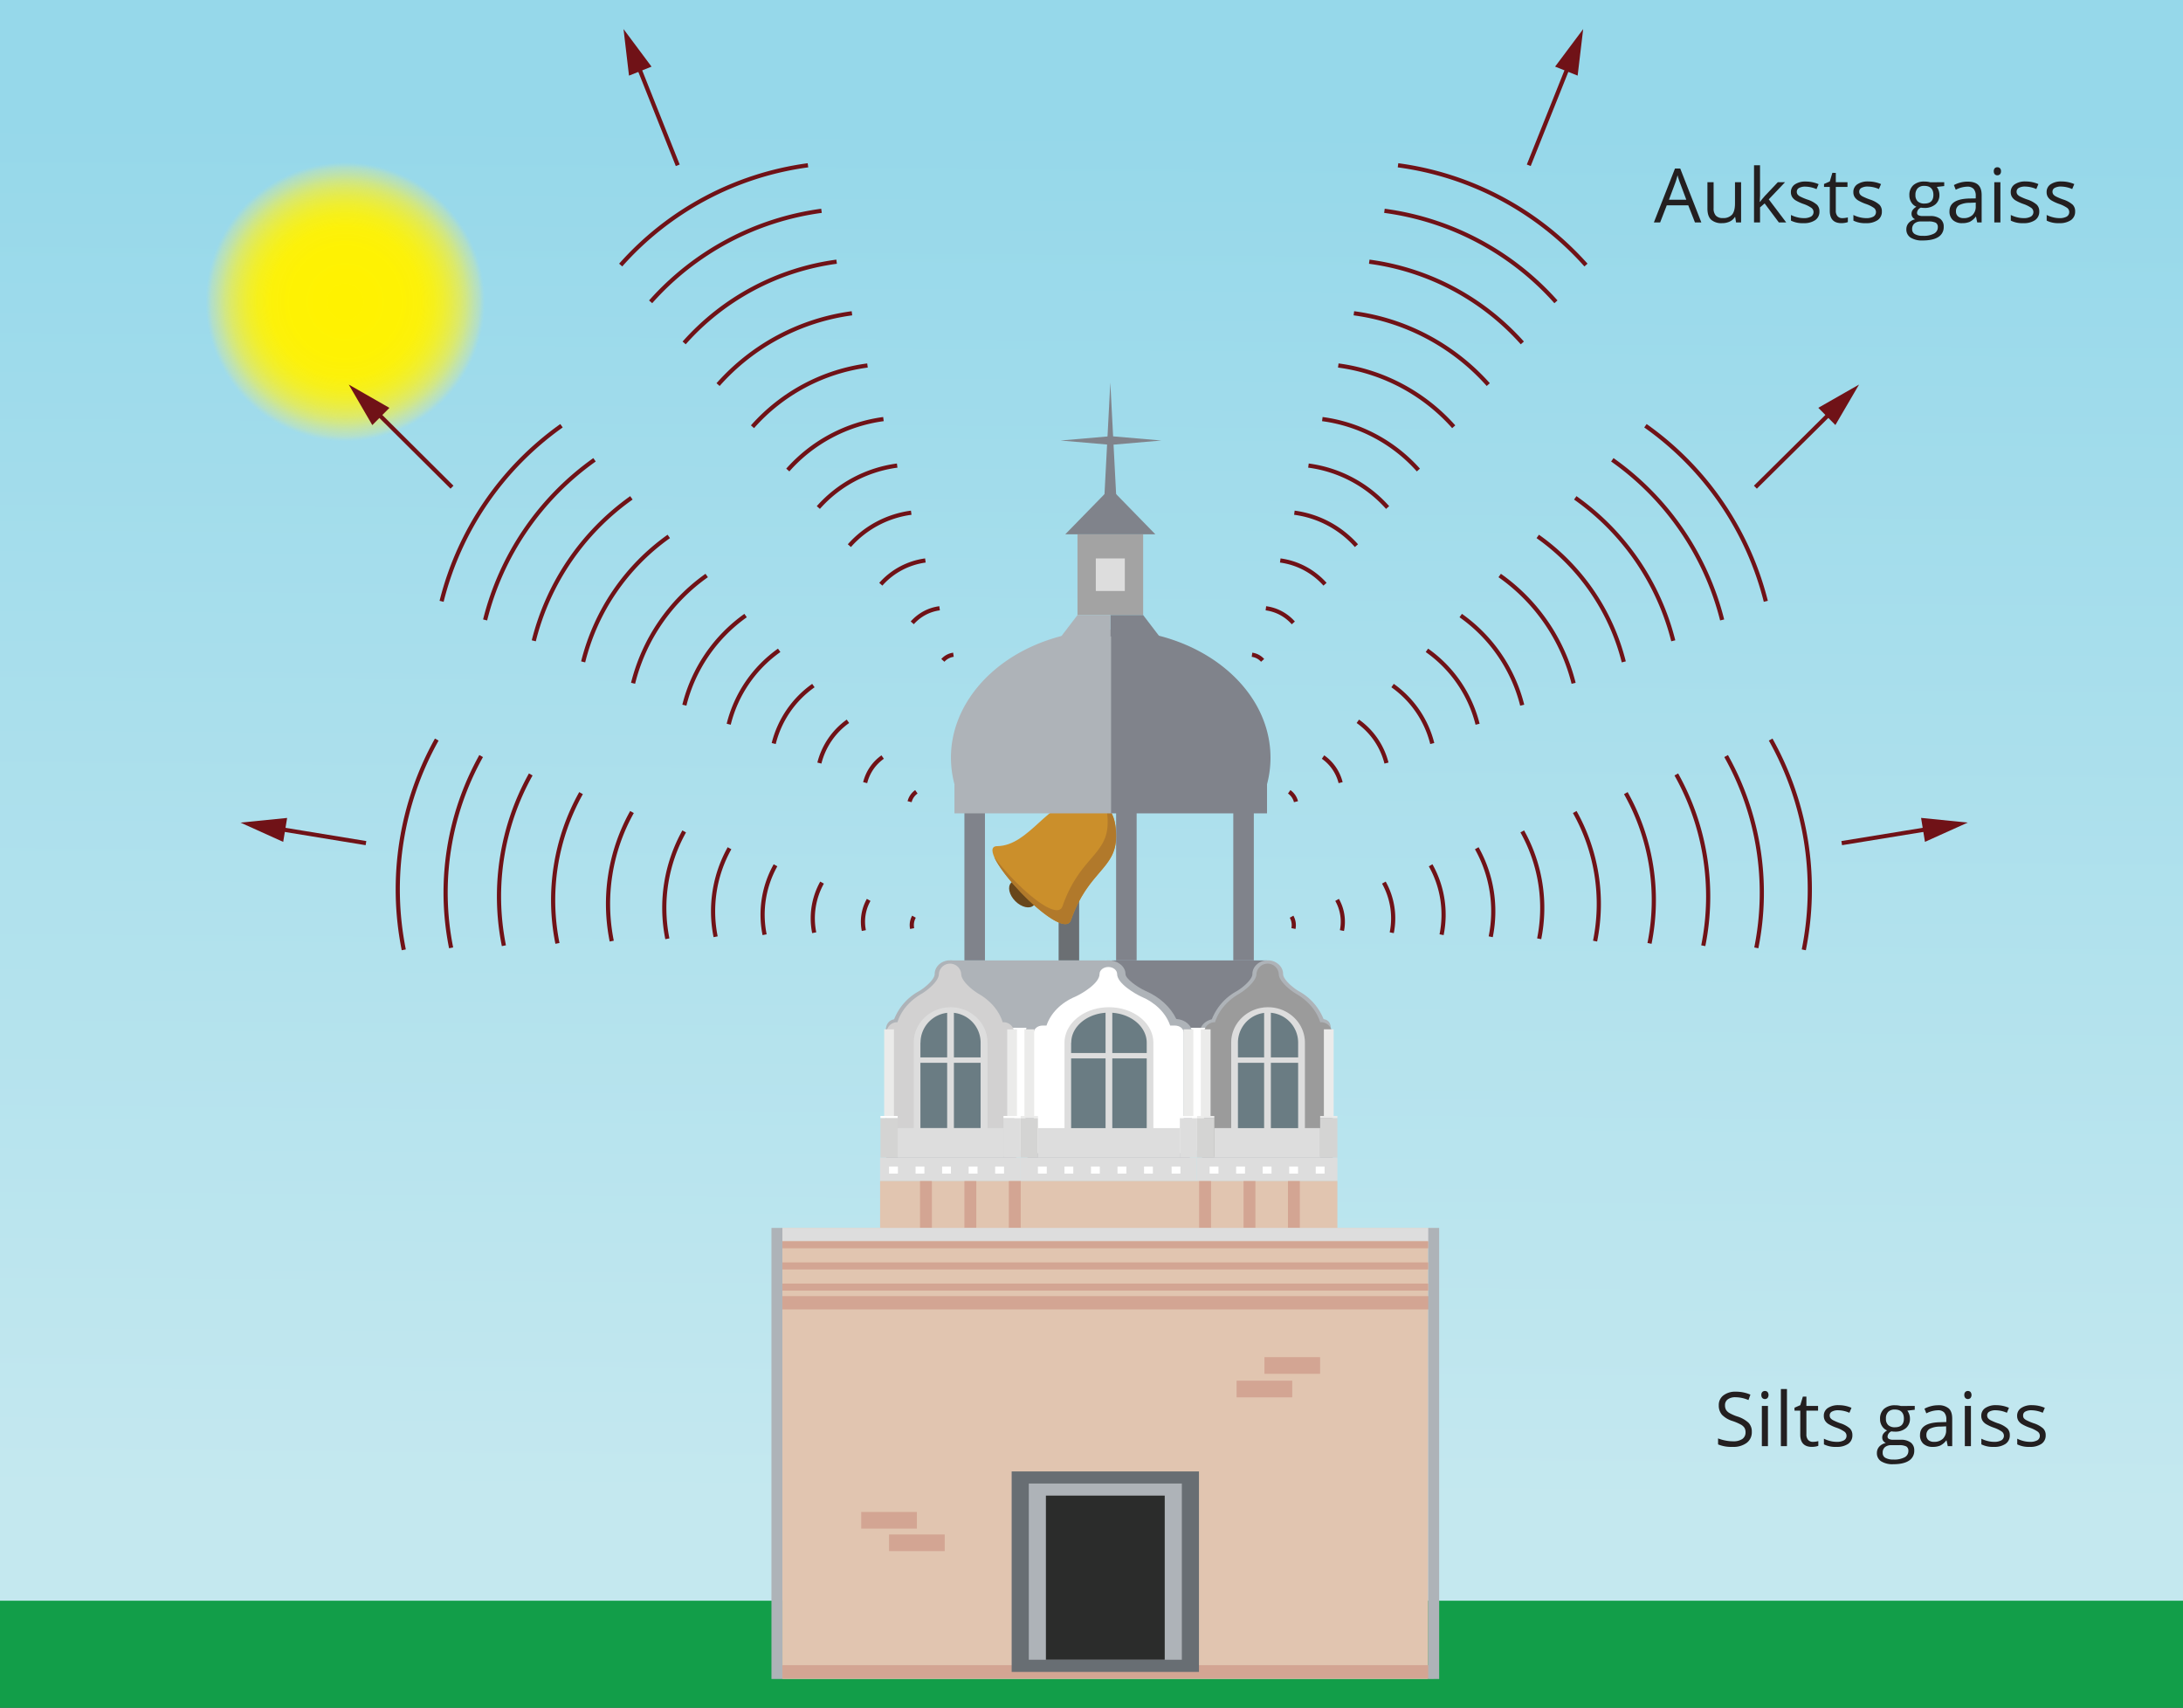 <svg xmlns="http://www.w3.org/2000/svg" xmlns:xlink="http://www.w3.org/1999/xlink" width="1045.24" height="817.69" viewBox="0 0 1045.24 817.69">
  <rect x="0" y="0" width="1045.24" height="817.69" fill="#333333" stroke="none"/>
  <defs>
    <style>
      .cls-1 {
        fill: url(#linear-gradient);
      }

      .cls-2 {
        fill: #129e49;
      }

      .cls-3 {
        fill: #fff;
      }

      .cls-4 {
        fill: #aeb3b8;
      }

      .cls-5 {
        fill: #80838b;
      }

      .cls-6 {
        fill: #d2d1d1;
      }

      .cls-7 {
        fill: #6a7c83;
      }

      .cls-8 {
        fill: #ddd;
      }

      .cls-9 {
        fill: #9b9b9b;
      }

      .cls-10 {
        fill: #e1c5b0;
      }

      .cls-11 {
        fill: #d3a593;
      }

      .cls-12 {
        fill: #d4d4d3;
      }

      .cls-13 {
        fill: #ebebea;
      }

      .cls-14 {
        fill: #686e73;
      }

      .cls-15 {
        fill: #2b2c2b;
      }

      .cls-16 {
        fill: #6b6f73;
      }

      .cls-17 {
        fill: url(#radial-gradient);
      }

      .cls-18 {
        fill: #68461b;
      }

      .cls-19 {
        fill: #cb8f2b;
      }

      .cls-20 {
        fill: #b1792b;
      }

      .cls-21 {
        fill: #a3a3a3;
      }

      .cls-22 {
        fill: none;
        stroke: #701217;
        stroke-miterlimit: 10;
        stroke-width: 2px;
      }

      .cls-23 {
        fill: #701217;
      }

      .cls-24 {
        fill: #231f20;
      }
    </style>
    <linearGradient id="linear-gradient" x1="525.31" y1="619.87" x2="520.08" y2="-95.15" gradientTransform="matrix(1, 0, 0, -1, 0, 637.39)" gradientUnits="userSpaceOnUse">
      <stop offset="0.06" stop-color="#96d8ea"/>
      <stop offset="0.98" stop-color="#c4e8ef"/>
    </linearGradient>
    <radialGradient id="radial-gradient" cx="165.32" cy="144.51" r="66.96" gradientUnits="userSpaceOnUse">
      <stop offset="0.06" stop-color="#fff200"/>
      <stop offset="0.41" stop-color="#fff201" stop-opacity="0.99"/>
      <stop offset="0.54" stop-color="#fff204" stop-opacity="0.97"/>
      <stop offset="0.63" stop-color="#fef209" stop-opacity="0.92"/>
      <stop offset="0.7" stop-color="#fef210" stop-opacity="0.85"/>
      <stop offset="0.76" stop-color="#fdf11a" stop-opacity="0.77"/>
      <stop offset="0.82" stop-color="#fdf126" stop-opacity="0.66"/>
      <stop offset="0.87" stop-color="#fcf134" stop-opacity="0.53"/>
      <stop offset="0.91" stop-color="#fbf044" stop-opacity="0.39"/>
      <stop offset="0.96" stop-color="#faf057" stop-opacity="0.22"/>
      <stop offset="0.99" stop-color="#f8ef6b" stop-opacity="0.04"/>
      <stop offset="1" stop-color="#f8ef6f" stop-opacity="0"/>
    </radialGradient>
  </defs>
  <title>baznica church</title>
  <g id="Layer_2" data-name="Layer 2">
    <g id="Layer_1-2" data-name="Layer 1">
      <rect class="cls-1" width="1045.24" height="771.36"/>
      <rect class="cls-2" y="766.43" width="1045.24" height="51.27"/>
      <path id="_Контур_" data-name=" Контур " class="cls-3" d="M529.24,741.22c-6.29,0-11.39,2.59-11.39,5.79v19.42h22.77V747C540.62,743.81,535.53,741.22,529.24,741.22Z"/>
      <path id="_Контур_8" data-name=" Контур 8" class="cls-4" d="M454.91,459.84h74.28v45.64s-69.2-10.65-69.76-10.65S454.91,459.84,454.91,459.84Z"/>
      <path id="_Контур_9" data-name=" Контур 9" class="cls-5" d="M606.53,459.84H532.25v45.64s69.2-10.65,69.76-10.65S606.53,459.84,606.53,459.84Z"/>
      <path id="_Составной_контур_" data-name=" Составной контур " class="cls-4" d="M607,463a3.36,3.36,0,0,1,3.35,3.36c0,4.5,6.82,9.45,9.2,10.82,5.75,3.33,9.7,8.29,11.06,13.86h1.79a3.36,3.36,0,0,1,3.36,3.36v57.7H578.49v-57.7a3.37,3.37,0,0,1,3.36-3.36h1.49c1.35-5.57,5.3-10.52,11-13.86,2.39-1.37,9.21-6.29,9.21-10.82A3.37,3.37,0,0,1,607,463m0-3.19c-4.05,0-7.34,2.94-7.34,6.55,0,2.73-5,6.77-7.55,8.23a26.32,26.32,0,0,0-11.87,13.44c-3.48.85-5.81,3.47-5.68,6.37v57.7c0,1.76,1.78,3.19,4,3.19h57.22c2.2,0,2.85-1.43,2.85-3.19l-1.32-57.7c0-3.2-.15-5.88-3.56-6.44a26.41,26.41,0,0,0-11.87-13.38c-2.53-1.46-7.52-5.51-7.52-8.22,0-3.61-3.3-6.55-7.34-6.55Z"/>
      <path id="_Составной_контур_2" data-name=" Составной контур 2" class="cls-4" d="M454.91,463a3.36,3.36,0,0,1,3.35,3.36c0,4.5,6.82,9.45,9.2,10.82,5.75,3.33,9.7,8.29,11.06,13.86h1.8a3.36,3.36,0,0,1,3.35,3.36v57.7H426.45v-57.7a3.37,3.37,0,0,1,3.36-3.36h1.49c1.35-5.57,5.3-10.52,11-13.86,2.39-1.37,9.21-6.29,9.21-10.82a3.37,3.37,0,0,1,3.36-3.36m0-3.19c-4.05,0-7.34,2.94-7.34,6.55,0,2.73-5,6.77-7.55,8.23a26.32,26.32,0,0,0-11.87,13.44c-3.25.67-4.07,3.27-4.07,6.37v57.7c0,1.76.17,3.19,2.37,3.19h57.22c2.2,0,4-1.43,4-3.19v-57.7c.14-3-2.36-5.69-6-6.44a26.37,26.37,0,0,0-11.87-13.38c-2.52-1.46-7.52-5.51-7.52-8.22,0-3.61-3.3-6.55-7.34-6.55Z"/>
      <rect id="_Прямоугольник_3" data-name=" Прямоугольник 3" class="cls-3" x="425.69" y="492.1" width="207" height="58.74"/>
      <path id="_Контур_10" data-name=" Контур 10" class="cls-6" d="M426.45,553.72a1.82,1.82,0,0,1-2-1.59V494.44a5.17,5.17,0,0,1,5.26-5c1.71-5.45,5.77-10.26,11.47-13.57,2.62-1.5,8.37-6,8.37-9.52a5.36,5.36,0,0,1,10.69,0c0,3.51,5.76,8,8.38,9.52,5.7,3.31,9.76,8.11,11.47,13.57h.22a5.16,5.16,0,0,1,5.34,5v57.69a1.82,1.82,0,0,1-2,1.59Z"/>
      <g id="_Группа_4" data-name=" Группа 4">
        <path class="cls-7" d="M440.7,541.43a1.48,1.48,0,0,1-1.61-1.29V499.27a1,1,0,0,1,.05-.33,16,16,0,0,1,32,.25v40.95a1.48,1.48,0,0,1-1.61,1.29Z"/>
        <path class="cls-8" d="M455.13,484.86a14.36,14.36,0,0,1,14.4,14.33s0,.05,0,.08h0v40.87H440.7V499.27h.05s0,0,0-.08a14.36,14.36,0,0,1,14.4-14.33m0-2.59c-9.62,0-17.47,7.44-17.63,16.63a2.4,2.4,0,0,0,0,.37v40.87c0,1.42,1.45,2.58,3.23,2.58h28.83c1.78,0,3.23-1.16,3.23-2.58V499.19c0-9.33-7.91-16.92-17.63-16.92Z"/>
      </g>
      <path id="_Контур_11" data-name=" Контур 11" class="cls-9" d="M578.5,553.72a1.84,1.84,0,0,1-2-1.59V494.44a5.17,5.17,0,0,1,5.26-5c1.71-5.46,5.77-10.26,11.47-13.57,2.62-1.5,8.37-6,8.37-9.52a5.36,5.36,0,0,1,10.69,0c0,3.52,5.75,8,8.37,9.52,5.7,3.31,9.76,8.11,11.47,13.57h.23a5.17,5.17,0,0,1,5.34,5v57.69a1.82,1.82,0,0,1-2,1.59Z"/>
      <g id="_Группа_5" data-name=" Группа 5">
        <path id="_Контур_12" data-name=" Контур 12" class="cls-3" d="M495,553.72a1.83,1.83,0,0,1-2-1.59V494.44c0-2.74,2.78-4.95,6.2-5h.37c2.45-5.84,7.59-10.73,14.37-13.65,3.3-1.51,10.54-6,10.54-9.44,0-2.74,2.77-4.95,6.2-4.95s6.2,2.21,6.2,4.95c0,3.25,6.86,7.75,10.54,9.44,6.78,2.93,11.91,7.81,14.36,13.65h.76c3.42,0,6.2,2.22,6.2,5v57.69a1.82,1.82,0,0,1-2,1.59Z"/>
        <path id="_Составной_контур_3" data-name=" Составной контур 3" class="cls-4" d="M530.69,463c2.32,0,4.2,1.51,4.2,3.36,0,4.5,8.56,9.45,11.54,10.82,6.82,2.89,11.84,7.91,13.86,13.86h2.26c2.32,0,4.2,1.51,4.2,3.36h0v57.7H495v-57.7c0-1.85,1.88-3.36,4.2-3.36h1.87c2-5.95,7-11,13.85-13.86,3-1.37,11.55-6.29,11.55-10.82,0-1.85,1.89-3.36,4.21-3.36h0m0-3.19c-4.52,0-8.19,2.94-8.2,6.55,0,2.26-5.65,6.28-9.53,8.06-6.79,2.94-12,7.73-14.81,13.49-4.08.43-7.12,3.21-7.13,6.49v57.7c0,1.76,1.78,3.19,4,3.19h71.74c2.2,0,4-1.43,4-3.19v-57.7c0-3.4-3.28-6.24-7.53-6.52-2.78-5.75-8-10.53-14.81-13.47-3.87-1.78-9.52-5.81-9.52-8.05,0-3.61-3.67-6.54-8.19-6.55Z"/>
      </g>
      <g id="_Группа_6" data-name=" Группа 6">
        <rect id="_Прямоугольник_4" data-name=" Прямоугольник 4" class="cls-10" x="421.4" y="565.38" width="218.95" height="92.79"/>
        <g id="_Группа_7" data-name=" Группа 7">
          <rect id="_Прямоугольник_5" data-name=" Прямоугольник 5" class="cls-11" x="440.51" y="565.38" width="5.69" height="92.79"/>
          <rect id="_Прямоугольник_6" data-name=" Прямоугольник 6" class="cls-11" x="461.77" y="565.38" width="5.69" height="92.79"/>
          <rect id="_Прямоугольник_7" data-name=" Прямоугольник 7" class="cls-11" x="483.03" y="565.38" width="5.69" height="92.79"/>
        </g>
        <g id="_Группа_8" data-name=" Группа 8">
          <rect id="_Прямоугольник_8" data-name=" Прямоугольник 8" class="cls-11" x="574.16" y="565.38" width="5.69" height="92.79"/>
          <rect id="_Прямоугольник_9" data-name=" Прямоугольник 9" class="cls-11" x="595.42" y="565.38" width="5.69" height="92.79"/>
          <rect id="_Прямоугольник_10" data-name=" Прямоугольник 10" class="cls-11" x="616.68" y="565.38" width="5.69" height="92.79"/>
        </g>
      </g>
      <rect id="_Прямоугольник_11" data-name=" Прямоугольник 11" class="cls-4" x="369.38" y="587.93" width="5.24" height="215.98"/>
      <rect id="_Прямоугольник_12" data-name=" Прямоугольник 12" class="cls-10" x="374.63" y="587.93" width="309.22" height="215.98"/>
      <rect id="_Прямоугольник_13" data-name=" Прямоугольник 13" class="cls-11" x="374.63" y="797.28" width="311.84" height="6.37"/>
      <rect id="_Прямоугольник_14" data-name=" Прямоугольник 14" class="cls-8" x="374.63" y="587.93" width="311.84" height="6.37"/>
      <rect id="_Прямоугольник_15" data-name=" Прямоугольник 15" class="cls-11" x="374.63" y="620.58" width="311.84" height="6.37"/>
      <rect id="_Прямоугольник_16" data-name=" Прямоугольник 16" class="cls-8" x="421.4" y="554.23" width="67.32" height="11.15"/>
      <rect id="_Прямоугольник_17" data-name=" Прямоугольник 17" class="cls-8" x="573.04" y="554.23" width="67.32" height="11.15"/>
      <rect id="_Прямоугольник_18" data-name=" Прямоугольник 18" class="cls-8" x="488.72" y="554.23" width="84.32" height="11.15"/>
      <g id="_Группа_9" data-name=" Группа 9">
        <rect id="_Прямоугольник_19" data-name=" Прямоугольник 19" class="cls-3" x="425.69" y="558.54" width="4.23" height="3.38"/>
        <rect id="_Прямоугольник_20" data-name=" Прямоугольник 20" class="cls-3" x="438.39" y="558.54" width="4.23" height="3.38"/>
        <rect id="_Прямоугольник_21" data-name=" Прямоугольник 21" class="cls-3" x="451.09" y="558.54" width="4.23" height="3.38"/>
        <rect id="_Прямоугольник_22" data-name=" Прямоугольник 22" class="cls-3" x="463.8" y="558.54" width="4.24" height="3.38"/>
        <rect id="_Прямоугольник_23" data-name=" Прямоугольник 23" class="cls-3" x="476.5" y="558.54" width="4.23" height="3.38"/>
      </g>
      <g id="_Группа_10" data-name=" Группа 10">
        <rect id="_Прямоугольник_24" data-name=" Прямоугольник 24" class="cls-3" x="579.18" y="558.54" width="4.24" height="3.38"/>
        <rect id="_Прямоугольник_25" data-name=" Прямоугольник 25" class="cls-3" x="591.88" y="558.54" width="4.24" height="3.38"/>
        <rect id="_Прямоугольник_26" data-name=" Прямоугольник 26" class="cls-3" x="604.58" y="558.54" width="4.23" height="3.38"/>
        <rect id="_Прямоугольник_27" data-name=" Прямоугольник 27" class="cls-3" x="617.28" y="558.54" width="4.23" height="3.38"/>
        <rect id="_Прямоугольник_28" data-name=" Прямоугольник 28" class="cls-3" x="629.98" y="558.54" width="4.23" height="3.38"/>
      </g>
      <g id="_Группа_11" data-name=" Группа 11">
        <rect id="_Прямоугольник_29" data-name=" Прямоугольник 29" class="cls-3" x="496.97" y="558.54" width="4.23" height="3.38"/>
        <rect id="_Прямоугольник_30" data-name=" Прямоугольник 30" class="cls-3" x="509.67" y="558.54" width="4.23" height="3.38"/>
        <rect id="_Прямоугольник_31" data-name=" Прямоугольник 31" class="cls-3" x="522.37" y="558.54" width="4.23" height="3.38"/>
        <rect id="_Прямоугольник_32" data-name=" Прямоугольник 32" class="cls-3" x="535.08" y="558.54" width="4.23" height="3.38"/>
        <rect id="_Прямоугольник_33" data-name=" Прямоугольник 33" class="cls-3" x="547.78" y="558.54" width="4.23" height="3.38"/>
        <rect id="_Прямоугольник_34" data-name=" Прямоугольник 34" class="cls-3" x="560.98" y="558.54" width="4.23" height="3.38"/>
      </g>
      <rect id="_Прямоугольник_35" data-name=" Прямоугольник 35" class="cls-12" x="488.72" y="535.31" width="8.25" height="18.91"/>
      <rect id="_Прямоугольник_36" data-name=" Прямоугольник 36" class="cls-8" x="480.47" y="535.31" width="8.25" height="18.91"/>
      <rect id="_Прямоугольник_37" data-name=" Прямоугольник 37" class="cls-12" x="421.57" y="535.31" width="8.25" height="18.91"/>
      <rect id="_Прямоугольник_38" data-name=" Прямоугольник 38" class="cls-8" x="564.92" y="535.31" width="8.25" height="18.91"/>
      <rect id="_Прямоугольник_39" data-name=" Прямоугольник 39" class="cls-12" x="573.17" y="535.31" width="8.25" height="18.91"/>
      <rect id="_Прямоугольник_40" data-name=" Прямоугольник 40" class="cls-12" x="632.1" y="535.31" width="8.25" height="18.91"/>
      <rect id="_Прямоугольник_41" data-name=" Прямоугольник 41" class="cls-8" x="496.97" y="540.14" width="67.95" height="14.09"/>
      <rect id="_Прямоугольник_42" data-name=" Прямоугольник 42" class="cls-8" x="581.42" y="540.14" width="50.68" height="14.09"/>
      <rect id="_Прямоугольник_43" data-name=" Прямоугольник 43" class="cls-8" x="429.82" y="540.14" width="50.65" height="14.09"/>
      <rect id="_Прямоугольник_44" data-name=" Прямоугольник 44" class="cls-3" x="564.92" y="534.34" width="8.25" height="0.97"/>
      <rect id="_Прямоугольник_45" data-name=" Прямоугольник 45" class="cls-13" x="573.17" y="534.34" width="8.25" height="0.97"/>
      <rect id="_Прямоугольник_46" data-name=" Прямоугольник 46" class="cls-13" x="632.1" y="534.34" width="8.25" height="0.97"/>
      <rect id="_Прямоугольник_47" data-name=" Прямоугольник 47" class="cls-3" x="480.47" y="534.34" width="8.25" height="0.97"/>
      <rect id="_Прямоугольник_48" data-name=" Прямоугольник 48" class="cls-13" x="488.72" y="534.34" width="8.25" height="0.97"/>
      <rect id="_Прямоугольник_49" data-name=" Прямоугольник 49" class="cls-13" x="566.71" y="492.84" width="4.67" height="41.51"/>
      <rect id="_Прямоугольник_50" data-name=" Прямоугольник 50" class="cls-13" x="574.96" y="492.84" width="4.67" height="41.51"/>
      <rect id="_Прямоугольник_51" data-name=" Прямоугольник 51" class="cls-13" x="482.26" y="492.84" width="4.67" height="41.51"/>
      <rect id="_Прямоугольник_52" data-name=" Прямоугольник 52" class="cls-13" x="490.51" y="492.84" width="4.67" height="41.51"/>
      <rect id="_Прямоугольник_54" data-name=" Прямоугольник 54" class="cls-3" x="421.57" y="534.34" width="8.25" height="0.97"/>
      <rect id="_Прямоугольник_55" data-name=" Прямоугольник 55" class="cls-13" x="423.36" y="492.84" width="4.67" height="41.51"/>
      <rect id="_Прямоугольник_60" data-name=" Прямоугольник 60" class="cls-13" x="633.89" y="492.84" width="4.67" height="41.51"/>
      <g id="_Группа_12" data-name=" Группа 12">
        <path class="cls-7" d="M592.75,541.43a1.48,1.48,0,0,1-1.62-1.29h0s0-41.06,0-41.15a16,16,0,0,1,32,.2v40.95a1.18,1.18,0,0,1-.47.91,1.87,1.87,0,0,1-1.15.38Z"/>
        <path class="cls-8" d="M607.17,484.86a14.35,14.35,0,0,1,14.39,14.33s0,.05,0,.08h0v40.87H592.74V499.27h0s0,0,0-.08a14.36,14.36,0,0,1,14.4-14.33m0-2.59c-9.62,0-17.47,7.44-17.63,16.63a2.31,2.31,0,0,0,0,.37v40.87c0,1.42,1.45,2.58,3.23,2.58h28.82c1.79,0,3.24-1.16,3.24-2.58V499.19c0-9.33-7.91-16.92-17.63-16.92Z"/>
      </g>
      <rect id="_Прямоугольник_62" data-name=" Прямоугольник 62" class="cls-4" x="683.85" y="587.93" width="5.24" height="215.98"/>
      <g>
        <g id="_Группа_13" data-name=" Группа 13">
          <path class="cls-7" d="M512.88,541.43a1.48,1.48,0,0,1-1.62-1.29V499.27a1,1,0,0,1,.06-.35c.25-8.68,9.25-15.55,20.11-15.35,10.63.2,19.14,7.12,19.2,15.62v40.95a1.48,1.48,0,0,1-1.61,1.29Z"/>
          <path class="cls-8" d="M531,484.86c9.94,0,18,6.39,18.06,14.33h0s0,.05,0,.08h0v40.87H512.87V499.27h.06s0,0,0-.08c0-7.94,8.12-14.36,18.05-14.33h0m0-2.59c-11.55,0-21,7.35-21.28,16.59a2.71,2.71,0,0,0,0,.41v40.87c0,1.42,1.45,2.58,3.23,2.58H549c1.78,0,3.23-1.16,3.23-2.58V499.19c0-9.37-9.57-16.93-21.29-16.92Z"/>
        </g>
        <rect class="cls-8" x="529.35" y="483.57" width="3.23" height="59.15"/>
        <rect class="cls-8" x="510.45" y="504.19" width="40.19" height="2.58"/>
      </g>
      <g>
        <rect class="cls-8" x="453.51" y="483.57" width="3.23" height="61.2"/>
        <rect class="cls-8" x="439.09" y="506.29" width="32.51" height="2.58"/>
      </g>
      <g>
        <rect class="cls-8" x="605.27" y="483.57" width="3.23" height="61.2"/>
        <rect class="cls-8" x="590.84" y="506.29" width="32.51" height="2.58"/>
      </g>
      <g>
        <rect class="cls-4" x="488.49" y="707.41" width="81.5" height="90.16"/>
        <path class="cls-14" d="M565.88,710.31v84.37H492.59V710.31h73.29m8.2-5.79H484.39v96h89.69Z"/>
      </g>
      <rect class="cls-11" x="374.63" y="594.3" width="309.22" height="3.38"/>
      <rect class="cls-11" x="374.63" y="604.44" width="309.22" height="3.38"/>
      <rect class="cls-11" x="374.63" y="614.58" width="309.22" height="3.38"/>
      <rect class="cls-15" x="500.79" y="716.1" width="56.89" height="78.57"/>
      <rect class="cls-11" x="412.37" y="723.93" width="26.65" height="7.97"/>
      <rect class="cls-11" x="425.69" y="734.71" width="26.65" height="7.97"/>
      <rect class="cls-11" x="605.42" y="649.82" width="26.65" height="7.97"/>
      <rect class="cls-11" x="592.09" y="661.08" width="26.65" height="7.97"/>
      <rect class="cls-5" x="461.77" y="371.02" width="9.83" height="88.82"/>
      <rect class="cls-16" x="506.88" y="371.02" width="9.83" height="88.82"/>
      <circle class="cls-17" cx="165.32" cy="144.51" r="66.96"/>
      <rect class="cls-5" x="534.4" y="371.02" width="9.83" height="88.82"/>
      <g>
        <ellipse class="cls-18" cx="489.55" cy="428.05" rx="4.83" ry="7.64" transform="translate(-159.33 470.87) rotate(-44.94)"/>
        <path class="cls-19" d="M512.77,440.56c-4.13,11.8-47.85-35.25-35.34-35.42,15.58-.2,24.39-22.22,39.85-22.21,12.51,0,17.13,5.09,17.12,17.6C534.38,416,521,417,512.77,440.56Z"/>
        <path class="cls-20" d="M476,410.27c9.53,13.13,30,31.53,32.73,23.64,8.24-23.56,21.61-24.57,21.62-40a30.46,30.46,0,0,0-.83-7.75c3.44,2.75,4.87,7.42,4.87,14.4,0,15.46-13.39,16.46-21.63,40C509.49,449.93,481.22,422.17,476,410.27Z"/>
      </g>
      <rect class="cls-5" x="590.51" y="371.02" width="9.83" height="88.82"/>
      <g>
        <path id="_Контур_2" data-name=" Контур 2" class="cls-5" d="M531.63,389.44V301.51c42.34,0,76.68,27.43,76.7,61.28a49.53,49.53,0,0,1-1.67,12.72v13.93Z"/>
        <path id="_Контур_3" data-name=" Контур 3" class="cls-4" d="M532,301.51v87.93h-75V375.51c-8.78-33.12,17.69-65.65,59.11-72.67A96.17,96.17,0,0,1,532,301.51Z"/>
        <g id="_Группа_" data-name=" Группа ">
          <g id="_Группа_2" data-name=" Группа 2">
            <rect id="_Прямоугольник_" data-name=" Прямоугольник " class="cls-21" x="515.91" y="255.83" width="31.44" height="38.67"/>
            <rect id="_Прямоугольник_2" data-name=" Прямоугольник 2" class="cls-8" x="524.68" y="267.38" width="13.89" height="15.58"/>
            <polygon id="_Контур_4" data-name=" Контур 4" class="cls-5" points="533.8 235.95 529.46 235.95 510.05 255.83 553.2 255.83 533.8 235.95"/>
            <polygon id="_Контур_5" data-name=" Контур 5" class="cls-5" points="531.63 183.14 531.63 183.14 535.1 249.92 528.15 249.92 531.63 183.14"/>
            <polygon id="_Контур_5-2" data-name=" Контур 5" class="cls-5" points="507.79 210.92 507.79 210.92 531.92 208.84 531.92 213 507.79 210.92"/>
            <polygon id="_Контур_5-3" data-name=" Контур 5" class="cls-5" points="556.1 210.92 556.1 210.92 531.96 213 531.96 208.84 556.1 210.92"/>
          </g>
          <g id="_Группа_3" data-name=" Группа 3">
            <polygon id="_Контур_6" data-name=" Контур 6" class="cls-5" points="547.35 294.5 555.15 304.71 531.63 304.71 531.63 294.5 547.35 294.5"/>
            <polygon id="_Контур_7" data-name=" Контур 7" class="cls-4" points="515.91 294.5 531.63 294.5 531.63 304.71 508.11 304.71 515.91 294.5"/>
          </g>
        </g>
      </g>
      <g>
        <path class="cls-22" d="M847.81,354.11a146.58,146.58,0,0,1,15.86,100.67"/>
        <path class="cls-22" d="M826.48,362a133.72,133.72,0,0,1,14.46,91.84"/>
        <path class="cls-22" d="M802.63,370.81a119.38,119.38,0,0,1,12.91,82"/>
        <path class="cls-22" d="M778.46,379.75A104.65,104.65,0,0,1,789.8,451.7"/>
        <path class="cls-22" d="M754,388.8a89.7,89.7,0,0,1,9.74,61.81"/>
        <path class="cls-22" d="M728.87,398.08a74.85,74.85,0,0,1,8.1,51.41"/>
        <path class="cls-22" d="M707.09,406.14a61.53,61.53,0,0,1,6.68,42.38h0"/>
        <path class="cls-22" d="M685,414.3h0a48.24,48.24,0,0,1,5.24,33.24"/>
        <path class="cls-22" d="M662.61,422.59a35,35,0,0,1,3.77,24"/>
        <path class="cls-22" d="M640.21,430.87a21.18,21.18,0,0,1,2.32,14.68h0"/>
        <path class="cls-22" d="M618.42,438.92a8.24,8.24,0,0,1,.9,5.67"/>
      </g>
      <g>
        <path class="cls-22" d="M787.85,203.85a146.66,146.66,0,0,1,57.64,84.06"/>
        <path class="cls-22" d="M772,220.15a133.77,133.77,0,0,1,52.58,76.68"/>
        <path class="cls-22" d="M754.25,238.37a119.39,119.39,0,0,1,46.93,68.44"/>
        <path class="cls-22" d="M736.29,256.84a104.66,104.66,0,0,1,41.19,60.07"/>
        <path class="cls-22" d="M718.07,275.55a89.77,89.77,0,0,1,35.39,51.61"/>
        <path class="cls-22" d="M699.41,294.73a74.85,74.85,0,0,1,29.44,42.92"/>
        <path class="cls-22" d="M683.22,311.38a61.49,61.49,0,0,1,24.26,35.38h0"/>
        <path class="cls-22" d="M666.78,328.25h0a48.27,48.27,0,0,1,19,27.75"/>
        <path class="cls-22" d="M650.14,345.36a35,35,0,0,1,13.72,20"/>
        <path class="cls-22" d="M633.48,362.48a21.05,21.05,0,0,1,5.32,5.37,21.58,21.58,0,0,1,3.1,6.88h0"/>
        <path class="cls-22" d="M617.28,379.12a8.21,8.21,0,0,1,3.25,4.73"/>
      </g>
      <g>
        <path class="cls-22" d="M669.38,79.14a146.64,146.64,0,0,1,90,47.77"/>
        <path class="cls-22" d="M662.88,100.94A133.73,133.73,0,0,1,745,144.51"/>
        <path class="cls-22" d="M655.61,125.3a119.43,119.43,0,0,1,73.3,38.89"/>
        <path class="cls-22" d="M648.25,150a104.68,104.68,0,0,1,64.34,34.14"/>
        <path class="cls-22" d="M640.78,175a89.76,89.76,0,0,1,55.28,29.33"/>
        <path class="cls-22" d="M633.14,200.66a74.82,74.82,0,0,1,46,24.39"/>
        <path class="cls-22" d="M626.5,222.92A61.55,61.55,0,0,1,664.4,243h0"/>
        <path class="cls-22" d="M619.76,245.49h0a48.19,48.19,0,0,1,29.72,15.77"/>
        <path class="cls-22" d="M613,268.36a35,35,0,0,1,21.43,11.37"/>
        <path class="cls-22" d="M606.12,291.25a21.21,21.21,0,0,1,13.13,7h0"/>
        <path class="cls-22" d="M599.47,313.5a8.28,8.28,0,0,1,5.08,2.69"/>
      </g>
      <g>
        <line class="cls-22" x1="731.98" y1="79.14" x2="751.47" y2="30.37"/>
        <polygon class="cls-23" points="755.39 36.21 758.04 13.92 744.6 31.89 755.39 36.21"/>
      </g>
      <g>
        <line class="cls-22" x1="840.49" y1="233.27" x2="877.53" y2="196.6"/>
        <polygon class="cls-23" points="878.8 203.51 890.12 184.13 870.62 195.26 878.8 203.51"/>
      </g>
      <g>
        <line class="cls-22" x1="881.83" y1="403.69" x2="924.67" y2="396.71"/>
        <polygon class="cls-23" points="921.69 403.08 942.16 393.86 919.83 391.61 921.69 403.08"/>
      </g>
      <g>
        <path class="cls-22" d="M209.13,354.11a147.12,147.12,0,0,0-15.8,100.67"/>
        <path class="cls-22" d="M230.38,362A134.14,134.14,0,0,0,216,453.83"/>
        <path class="cls-22" d="M254.13,370.81a119.86,119.86,0,0,0-12.86,82"/>
        <path class="cls-22" d="M278.21,379.75a105,105,0,0,0-11.3,71.95"/>
        <path class="cls-22" d="M302.61,388.8a90.07,90.07,0,0,0-9.7,61.81"/>
        <path class="cls-22" d="M327.6,398.08a75.11,75.11,0,0,0-8.06,51.41"/>
        <path class="cls-22" d="M349.3,406.14a61.79,61.79,0,0,0-6.65,42.38h0"/>
        <path class="cls-22" d="M371.32,414.3h0a48.4,48.4,0,0,0-5.22,33.24"/>
        <path class="cls-22" d="M393.61,422.59a35.14,35.14,0,0,0-3.76,24"/>
        <path class="cls-22" d="M415.93,430.87a21.25,21.25,0,0,0-2.31,14.68h0"/>
        <path class="cls-22" d="M437.63,438.92a8.18,8.18,0,0,0-.89,5.67"/>
      </g>
      <g>
        <path class="cls-22" d="M268.85,203.85a146.67,146.67,0,0,0-57.41,84.06"/>
        <path class="cls-22" d="M284.66,220.15a133.73,133.73,0,0,0-52.38,76.68"/>
        <path class="cls-22" d="M302.32,238.37a119.41,119.41,0,0,0-46.74,68.44"/>
        <path class="cls-22" d="M320.22,256.84a104.59,104.59,0,0,0-41,60.07"/>
        <path class="cls-22" d="M338.37,275.55a89.74,89.74,0,0,0-35.25,51.61"/>
        <path class="cls-22" d="M357,294.73a74.85,74.85,0,0,0-29.32,42.92"/>
        <path class="cls-22" d="M373.08,311.38a61.54,61.54,0,0,0-24.17,35.38h0"/>
        <path class="cls-22" d="M389.46,328.25h0a48.25,48.25,0,0,0-19,27.75"/>
        <path class="cls-22" d="M406,345.36a35.06,35.06,0,0,0-13.67,20"/>
        <path class="cls-22" d="M422.63,362.48a21.14,21.14,0,0,0-5.3,5.37,21.53,21.53,0,0,0-3.08,6.88h0"/>
        <path class="cls-22" d="M438.77,379.12a8.19,8.19,0,0,0-3.24,4.73"/>
      </g>
      <g>
        <path class="cls-22" d="M386.86,79.14a145.86,145.86,0,0,0-89.67,47.77"/>
        <path class="cls-22" d="M393.34,100.94a133.08,133.08,0,0,0-81.81,43.57"/>
        <path class="cls-22" d="M400.58,125.3a118.82,118.82,0,0,0-73,38.89"/>
        <path class="cls-22" d="M407.92,150a104.17,104.17,0,0,0-64.1,34.14"/>
        <path class="cls-22" d="M415.36,175a89.28,89.28,0,0,0-55.06,29.33"/>
        <path class="cls-22" d="M423,200.66a74.48,74.48,0,0,0-45.8,24.39"/>
        <path class="cls-22" d="M429.58,222.92A61.24,61.24,0,0,0,391.83,243h0"/>
        <path class="cls-22" d="M436.3,245.49h0a48,48,0,0,0-29.61,15.77"/>
        <path class="cls-22" d="M443.08,268.36a34.78,34.78,0,0,0-21.34,11.37"/>
        <path class="cls-22" d="M449.89,291.25a21,21,0,0,0-7.17,2.29,21.64,21.64,0,0,0-5.92,4.67h0"/>
        <path class="cls-22" d="M456.51,313.5a8.25,8.25,0,0,0-5.06,2.69"/>
      </g>
      <g>
        <line class="cls-22" x1="324.51" y1="79.14" x2="305.1" y2="30.38"/>
        <polygon class="cls-23" points="311.96 31.91 298.55 13.92 301.17 36.21 311.96 31.91"/>
      </g>
      <g>
        <line class="cls-22" x1="216.42" y1="233.27" x2="179.55" y2="196.62"/>
        <polygon class="cls-23" points="186.46 195.29 166.98 184.13 178.26 203.54 186.46 195.29"/>
      </g>
      <g>
        <line class="cls-22" x1="175.23" y1="403.69" x2="132.63" y2="396.72"/>
        <polygon class="cls-23" points="137.48 391.63 115.14 393.86 135.6 403.1 137.48 391.63"/>
      </g>
      <g>
        <path class="cls-24" d="M811.56,106.5l-3.2-8.18h-10.3l-3.17,8.18h-3L802,80.69h2.51l10.11,25.81Zm-4.14-10.87-3-8c-.39-1-.79-2.24-1.2-3.71a33.77,33.77,0,0,1-1.11,3.71l-3,8Z"/>
        <path class="cls-24" d="M820.49,87.23v12.5a5,5,0,0,0,1.07,3.51,4.32,4.32,0,0,0,3.35,1.16,5.51,5.51,0,0,0,4.43-1.65q1.39-1.65,1.39-5.39V87.23h2.92V106.5h-2.41l-.42-2.59h-.16a5.73,5.73,0,0,1-2.48,2.18,8.33,8.33,0,0,1-3.63.76,7.39,7.39,0,0,1-5.27-1.67q-1.75-1.68-1.75-5.35V87.23Z"/>
        <path class="cls-24" d="M842.72,96.63c.51-.71,1.27-1.65,2.3-2.81l6.23-6.59h3.46l-7.81,8.21,8.35,11.06h-3.53l-6.8-9.11-2.2,1.9v7.21h-2.88V79.14h2.88V93.65c0,.64-.05,1.64-.14,3Z"/>
        <path class="cls-24" d="M871.16,101.24a4.84,4.84,0,0,1-2,4.15,9.45,9.45,0,0,1-5.63,1.46,12.19,12.19,0,0,1-6-1.22v-2.7a13.74,13.74,0,0,0,3,1.1,12.4,12.4,0,0,0,3.06.41,6.92,6.92,0,0,0,3.52-.73,2.51,2.51,0,0,0,.25-4.15,15.44,15.44,0,0,0-3.8-1.89,20.48,20.48,0,0,1-3.82-1.75,5.23,5.23,0,0,1-1.69-1.69A4.44,4.44,0,0,1,857.5,92a4.33,4.33,0,0,1,1.92-3.72,8.93,8.93,0,0,1,5.26-1.36,15.44,15.44,0,0,1,6.08,1.26l-1,2.38a13.87,13.87,0,0,0-5.25-1.2,6.06,6.06,0,0,0-3.13.65,2,2,0,0,0-1.06,1.8,2.12,2.12,0,0,0,.4,1.31,3.85,3.85,0,0,0,1.27,1,28.19,28.19,0,0,0,3.38,1.42A12.64,12.64,0,0,1,870,98.06,4.43,4.43,0,0,1,871.16,101.24Z"/>
        <path class="cls-24" d="M882.13,104.44a9.11,9.11,0,0,0,1.5-.12,9,9,0,0,0,1.14-.23v2.23a5.44,5.44,0,0,1-1.4.38,10.41,10.41,0,0,1-1.66.15c-3.73,0-5.59-2-5.59-5.89V89.5h-2.76V88.09l2.76-1.21,1.23-4.11H879v4.46h5.59V89.5H879v11.34a3.9,3.9,0,0,0,.82,2.67A2.88,2.88,0,0,0,882.13,104.44Z"/>
        <path class="cls-24" d="M901.05,101.24a4.82,4.82,0,0,1-2,4.15,9.42,9.42,0,0,1-5.62,1.46,12.21,12.21,0,0,1-6-1.22v-2.7a13.94,13.94,0,0,0,3,1.1,12.42,12.42,0,0,0,3.07.41,6.9,6.9,0,0,0,3.51-.73,2.52,2.52,0,0,0,.26-4.15,15.56,15.56,0,0,0-3.81-1.89,20.48,20.48,0,0,1-3.82-1.75,5.23,5.23,0,0,1-1.69-1.69,4.44,4.44,0,0,1-.55-2.27,4.34,4.34,0,0,1,1.91-3.72,8.93,8.93,0,0,1,5.26-1.36,15.44,15.44,0,0,1,6.08,1.26l-1,2.38a13.87,13.87,0,0,0-5.25-1.2,6.09,6.09,0,0,0-3.13.65,2,2,0,0,0-1.06,1.8,2.19,2.19,0,0,0,.4,1.31,3.85,3.85,0,0,0,1.27,1,29,29,0,0,0,3.38,1.42,12.64,12.64,0,0,1,4.63,2.52A4.43,4.43,0,0,1,901.05,101.24Z"/>
        <path class="cls-24" d="M930.91,87.23v1.85l-3.57.42a6.3,6.3,0,0,1,1.27,3.85,5.72,5.72,0,0,1-1.94,4.52,7.78,7.78,0,0,1-5.3,1.68,8.29,8.29,0,0,1-1.62-.14,2.87,2.87,0,0,0-1.86,2.48,1.24,1.24,0,0,0,.65,1.17,4.73,4.73,0,0,0,2.23.38h3.41a7.65,7.65,0,0,1,4.81,1.32,4.55,4.55,0,0,1,1.67,3.83,5.47,5.47,0,0,1-2.56,4.88q-2.57,1.66-7.49,1.67a10.23,10.23,0,0,1-5.83-1.4,4.55,4.55,0,0,1-2-4,4.47,4.47,0,0,1,1.12-3A5.78,5.78,0,0,1,917,105a3.06,3.06,0,0,1-1.24-1,2.79,2.79,0,0,1-.5-1.64,3,3,0,0,1,.57-1.84,5.74,5.74,0,0,1,1.77-1.53,5.21,5.21,0,0,1-2.43-2.09,6.14,6.14,0,0,1-.94-3.38,6.23,6.23,0,0,1,1.9-4.88,7.73,7.73,0,0,1,5.37-1.71,10,10,0,0,1,2.73.35Zm-15.36,22.5a2.61,2.61,0,0,0,1.32,2.37,7.22,7.22,0,0,0,3.78.81,10.49,10.49,0,0,0,5.44-1.1,3.36,3.36,0,0,0,1.76-3,2.37,2.37,0,0,0-1-2.17,7.6,7.6,0,0,0-3.64-.6h-3.5a4.58,4.58,0,0,0-3.1,1A3.4,3.4,0,0,0,915.55,109.73Zm1.58-16.33a3.93,3.93,0,0,0,1.14,3.06,4.56,4.56,0,0,0,3.18,1c2.85,0,4.28-1.39,4.28-4.15S924.28,89,921.4,89a4.27,4.27,0,0,0-3.16,1.1A4.47,4.47,0,0,0,917.13,93.4Z"/>
        <path class="cls-24" d="M946.71,106.5l-.58-2.75H946a8.16,8.16,0,0,1-2.87,2.46,8.92,8.92,0,0,1-3.58.64,6.4,6.4,0,0,1-4.49-1.48,5.39,5.39,0,0,1-1.63-4.2q0-5.83,9.34-6.12L946,95v-1.2a4.89,4.89,0,0,0-1-3.35,4,4,0,0,0-3.12-1.08,12.67,12.67,0,0,0-5.45,1.48l-.89-2.23a13.88,13.88,0,0,1,3.12-1.22,13.62,13.62,0,0,1,3.4-.44c2.29,0,4,.51,5.1,1.53s1.67,2.66,1.67,4.91V106.5Zm-6.59-2.06A6,6,0,0,0,944.4,103,5.54,5.54,0,0,0,946,98.76V97l-2.92.12a10.7,10.7,0,0,0-5,1.09,3.26,3.26,0,0,0-1.54,3,3,3,0,0,0,1,2.41A4,4,0,0,0,940.12,104.44Z"/>
        <path class="cls-24" d="M954.64,82a2,2,0,0,1,.49-1.47,1.85,1.85,0,0,1,2.45,0,1.9,1.9,0,0,1,.51,1.46,1.93,1.93,0,0,1-.51,1.47,1.72,1.72,0,0,1-1.22.48,1.7,1.7,0,0,1-1.23-.48A2,2,0,0,1,954.64,82Zm3.17,24.49h-2.92V87.23h2.92Z"/>
        <path class="cls-24" d="M976.42,101.24a4.84,4.84,0,0,1-2,4.15,9.45,9.45,0,0,1-5.63,1.46,12.17,12.17,0,0,1-6-1.22v-2.7a13.66,13.66,0,0,0,3,1.1,12.54,12.54,0,0,0,3.07.41,6.92,6.92,0,0,0,3.52-.73,2.51,2.51,0,0,0,.25-4.15,15.64,15.64,0,0,0-3.8-1.89A20.65,20.65,0,0,1,965,95.92a5.29,5.29,0,0,1-1.68-1.69,4.44,4.44,0,0,1-.56-2.27,4.33,4.33,0,0,1,1.92-3.72,8.91,8.91,0,0,1,5.25-1.36A15.45,15.45,0,0,1,976,88.14l-1,2.38a13.92,13.92,0,0,0-5.26-1.2,6.11,6.11,0,0,0-3.13.65,2,2,0,0,0-1.05,1.8,2.12,2.12,0,0,0,.4,1.31,3.75,3.75,0,0,0,1.27,1,28.58,28.58,0,0,0,3.37,1.42,12.7,12.7,0,0,1,4.64,2.52A4.43,4.43,0,0,1,976.42,101.24Z"/>
        <path class="cls-24" d="M993.59,101.24a4.82,4.82,0,0,1-2,4.15,9.44,9.44,0,0,1-5.62,1.46,12.21,12.21,0,0,1-6-1.22v-2.7a13.74,13.74,0,0,0,3,1.1,12.42,12.42,0,0,0,3.07.41,6.9,6.9,0,0,0,3.51-.73,2.52,2.52,0,0,0,.26-4.15A15.56,15.56,0,0,0,986,97.67a20.48,20.48,0,0,1-3.82-1.75,5.23,5.23,0,0,1-1.69-1.69,4.44,4.44,0,0,1-.55-2.27,4.32,4.32,0,0,1,1.91-3.72,8.93,8.93,0,0,1,5.26-1.36,15.44,15.44,0,0,1,6.08,1.26l-1,2.38a13.87,13.87,0,0,0-5.25-1.2,6.06,6.06,0,0,0-3.13.65,2,2,0,0,0-1.06,1.8,2.19,2.19,0,0,0,.4,1.31,3.85,3.85,0,0,0,1.27,1,28.19,28.19,0,0,0,3.38,1.42,12.64,12.64,0,0,1,4.63,2.52A4.43,4.43,0,0,1,993.59,101.24Z"/>
      </g>
      <g>
        <path class="cls-24" d="M838.78,685.58a6.31,6.31,0,0,1-2.47,5.29,10.63,10.63,0,0,1-6.68,1.9,16.66,16.66,0,0,1-7-1.18v-2.88a18.54,18.54,0,0,0,3.45,1,17.94,17.94,0,0,0,3.69.39,7.5,7.5,0,0,0,4.5-1.13,3.72,3.72,0,0,0,1.51-3.16,4.13,4.13,0,0,0-.53-2.19,5,5,0,0,0-1.8-1.57,25.18,25.18,0,0,0-3.82-1.64,12,12,0,0,1-5.12-3,6.68,6.68,0,0,1-1.54-4.58,5.7,5.7,0,0,1,2.23-4.73,9.3,9.3,0,0,1,5.91-1.76,17.32,17.32,0,0,1,7,1.41l-.93,2.6A15.92,15.92,0,0,0,831,669a6,6,0,0,0-3.71,1,3.36,3.36,0,0,0-1.34,2.83,4.33,4.33,0,0,0,.49,2.19,4.58,4.58,0,0,0,1.66,1.56,20.86,20.86,0,0,0,3.58,1.58,14.09,14.09,0,0,1,5.56,3.09A6.06,6.06,0,0,1,838.78,685.58Z"/>
        <path class="cls-24" d="M843.35,667.93a1.93,1.93,0,0,1,.49-1.47,1.83,1.83,0,0,1,2.44,0,2.36,2.36,0,0,1,0,2.93,1.79,1.79,0,0,1-2.44,0A2,2,0,0,1,843.35,667.93Zm3.16,24.49h-2.92V673.15h2.92Z"/>
        <path class="cls-24" d="M855.61,692.42H852.7V665.07h2.91Z"/>
        <path class="cls-24" d="M868,690.36a10.34,10.34,0,0,0,1.49-.11,10.81,10.81,0,0,0,1.14-.24v2.23a5.33,5.33,0,0,1-1.4.38,10.31,10.31,0,0,1-1.66.15c-3.72,0-5.59-2-5.59-5.89V675.42h-2.76V674L862,672.8l1.23-4.11h1.69v4.46h5.59v2.27h-5.59v11.34a3.9,3.9,0,0,0,.83,2.67A2.87,2.87,0,0,0,868,690.36Z"/>
        <path class="cls-24" d="M886.94,687.16a4.84,4.84,0,0,1-2,4.15,9.47,9.47,0,0,1-5.63,1.46,12.25,12.25,0,0,1-6-1.21v-2.71a14.52,14.52,0,0,0,3,1.11,12.45,12.45,0,0,0,3.07.4,6.94,6.94,0,0,0,3.52-.73,2.41,2.41,0,0,0,1.23-2.22,2.44,2.44,0,0,0-1-1.93,15.64,15.64,0,0,0-3.8-1.89,20,20,0,0,1-3.83-1.75,5.23,5.23,0,0,1-1.69-1.69,4.51,4.51,0,0,1-.55-2.27,4.33,4.33,0,0,1,1.92-3.72,8.89,8.89,0,0,1,5.25-1.36,15.24,15.24,0,0,1,6.08,1.27l-1,2.37a14,14,0,0,0-5.26-1.2,6.11,6.11,0,0,0-3.13.65,2,2,0,0,0-1.05,1.8,2.24,2.24,0,0,0,.39,1.32,4,4,0,0,0,1.28,1,27.39,27.39,0,0,0,3.37,1.43,12.71,12.71,0,0,1,4.64,2.51A4.43,4.43,0,0,1,886.94,687.16Z"/>
        <path class="cls-24" d="M916.8,673.15V675l-3.56.42a6.18,6.18,0,0,1,.87,1.61,6.08,6.08,0,0,1,.39,2.24,5.7,5.7,0,0,1-1.93,4.52,7.83,7.83,0,0,1-5.31,1.68,8.43,8.43,0,0,1-1.62-.14,2.88,2.88,0,0,0-1.86,2.48,1.26,1.26,0,0,0,.65,1.17,4.76,4.76,0,0,0,2.23.38h3.41a7.63,7.63,0,0,1,4.81,1.32,4.57,4.57,0,0,1,1.68,3.83,5.48,5.48,0,0,1-2.57,4.88q-2.57,1.68-7.49,1.68a10.17,10.17,0,0,1-5.82-1.41,4.53,4.53,0,0,1-2-4,4.45,4.45,0,0,1,1.12-3,5.69,5.69,0,0,1,3.17-1.74,3.1,3.1,0,0,1-1.24-1,2.7,2.7,0,0,1-.5-1.64,3.06,3.06,0,0,1,.56-1.84,5.8,5.8,0,0,1,1.78-1.53,5.23,5.23,0,0,1-2.44-2.09,6.14,6.14,0,0,1-.94-3.38,6.23,6.23,0,0,1,1.9-4.88,7.76,7.76,0,0,1,5.38-1.71,9.91,9.91,0,0,1,2.72.35Zm-15.36,22.5a2.62,2.62,0,0,0,1.32,2.38,7.38,7.38,0,0,0,3.78.8,10.58,10.58,0,0,0,5.44-1.09,3.38,3.38,0,0,0,1.77-3,2.38,2.38,0,0,0-1-2.18,7.6,7.6,0,0,0-3.64-.6h-3.5a4.57,4.57,0,0,0-3.09.95A3.38,3.38,0,0,0,901.44,695.65ZM903,679.32a3.9,3.9,0,0,0,1.15,3.06,4.56,4.56,0,0,0,3.18,1c2.84,0,4.27-1.39,4.27-4.15s-1.44-4.34-4.33-4.34a4.31,4.31,0,0,0-3.16,1.1A4.47,4.47,0,0,0,903,679.32Z"/>
        <path class="cls-24" d="M932.61,692.42l-.58-2.74h-.14a8.16,8.16,0,0,1-2.88,2.45,8.7,8.7,0,0,1-3.57.64,6.44,6.44,0,0,1-4.5-1.48,5.38,5.38,0,0,1-1.62-4.2q0-5.83,9.33-6.12l3.27-.1v-1.2a4.91,4.91,0,0,0-1-3.35,4,4,0,0,0-3.12-1.08,12.75,12.75,0,0,0-5.45,1.48l-.9-2.23a13.4,13.4,0,0,1,3.12-1.21,13.17,13.17,0,0,1,3.4-.44,7.35,7.35,0,0,1,5.11,1.53c1.11,1,1.66,2.65,1.66,4.9v13.15ZM926,690.36a6,6,0,0,0,4.28-1.49,5.56,5.56,0,0,0,1.55-4.19v-1.74l-2.92.13a10.6,10.6,0,0,0-5,1.08,3.26,3.26,0,0,0-1.53,3,3,3,0,0,0,1,2.4A4,4,0,0,0,926,690.36Z"/>
        <path class="cls-24" d="M940.53,667.93a1.93,1.93,0,0,1,.5-1.47,1.83,1.83,0,0,1,2.44,0,2.36,2.36,0,0,1,0,2.93,1.79,1.79,0,0,1-2.44,0A2,2,0,0,1,940.53,667.93Zm3.17,24.49h-2.92V673.15h2.92Z"/>
        <path class="cls-24" d="M962.31,687.16a4.82,4.82,0,0,1-2,4.15,9.44,9.44,0,0,1-5.62,1.46,12.22,12.22,0,0,1-6-1.21v-2.71a14.31,14.31,0,0,0,3,1.11,12.39,12.39,0,0,0,3.07.4,6.9,6.9,0,0,0,3.51-.73,2.52,2.52,0,0,0,.26-4.15,15.56,15.56,0,0,0-3.81-1.89,19.85,19.85,0,0,1-3.82-1.75,5.14,5.14,0,0,1-1.69-1.69,4.41,4.41,0,0,1-.55-2.27,4.32,4.32,0,0,1,1.91-3.72,8.93,8.93,0,0,1,5.26-1.36,15.28,15.28,0,0,1,6.08,1.27l-1,2.37a13.87,13.87,0,0,0-5.25-1.2,6.06,6.06,0,0,0-3.13.65,2,2,0,0,0-1.06,1.8,2.24,2.24,0,0,0,.4,1.32,4,4,0,0,0,1.27,1,27.74,27.74,0,0,0,3.38,1.43,12.65,12.65,0,0,1,4.63,2.51A4.43,4.43,0,0,1,962.31,687.16Z"/>
        <path class="cls-24" d="M979.49,687.16a4.82,4.82,0,0,1-2,4.15,9.42,9.42,0,0,1-5.62,1.46,12.22,12.22,0,0,1-6-1.21v-2.71a14.52,14.52,0,0,0,3,1.11,12.39,12.39,0,0,0,3.07.4,6.9,6.9,0,0,0,3.51-.73,2.4,2.4,0,0,0,1.24-2.22,2.44,2.44,0,0,0-1-1.93,15.56,15.56,0,0,0-3.81-1.89,20.15,20.15,0,0,1-3.82-1.75,5.23,5.23,0,0,1-1.69-1.69,4.41,4.41,0,0,1-.55-2.27,4.33,4.33,0,0,1,1.92-3.72A8.89,8.89,0,0,1,973,672.8a15.24,15.24,0,0,1,6.08,1.27l-1,2.37a14,14,0,0,0-5.26-1.2,6.09,6.09,0,0,0-3.13.65,2,2,0,0,0-1,1.8A2.24,2.24,0,0,0,969,679a4,4,0,0,0,1.28,1,27.39,27.39,0,0,0,3.37,1.43,12.56,12.56,0,0,1,4.63,2.51A4.39,4.39,0,0,1,979.49,687.16Z"/>
      </g>
    </g>
  </g>
</svg>
